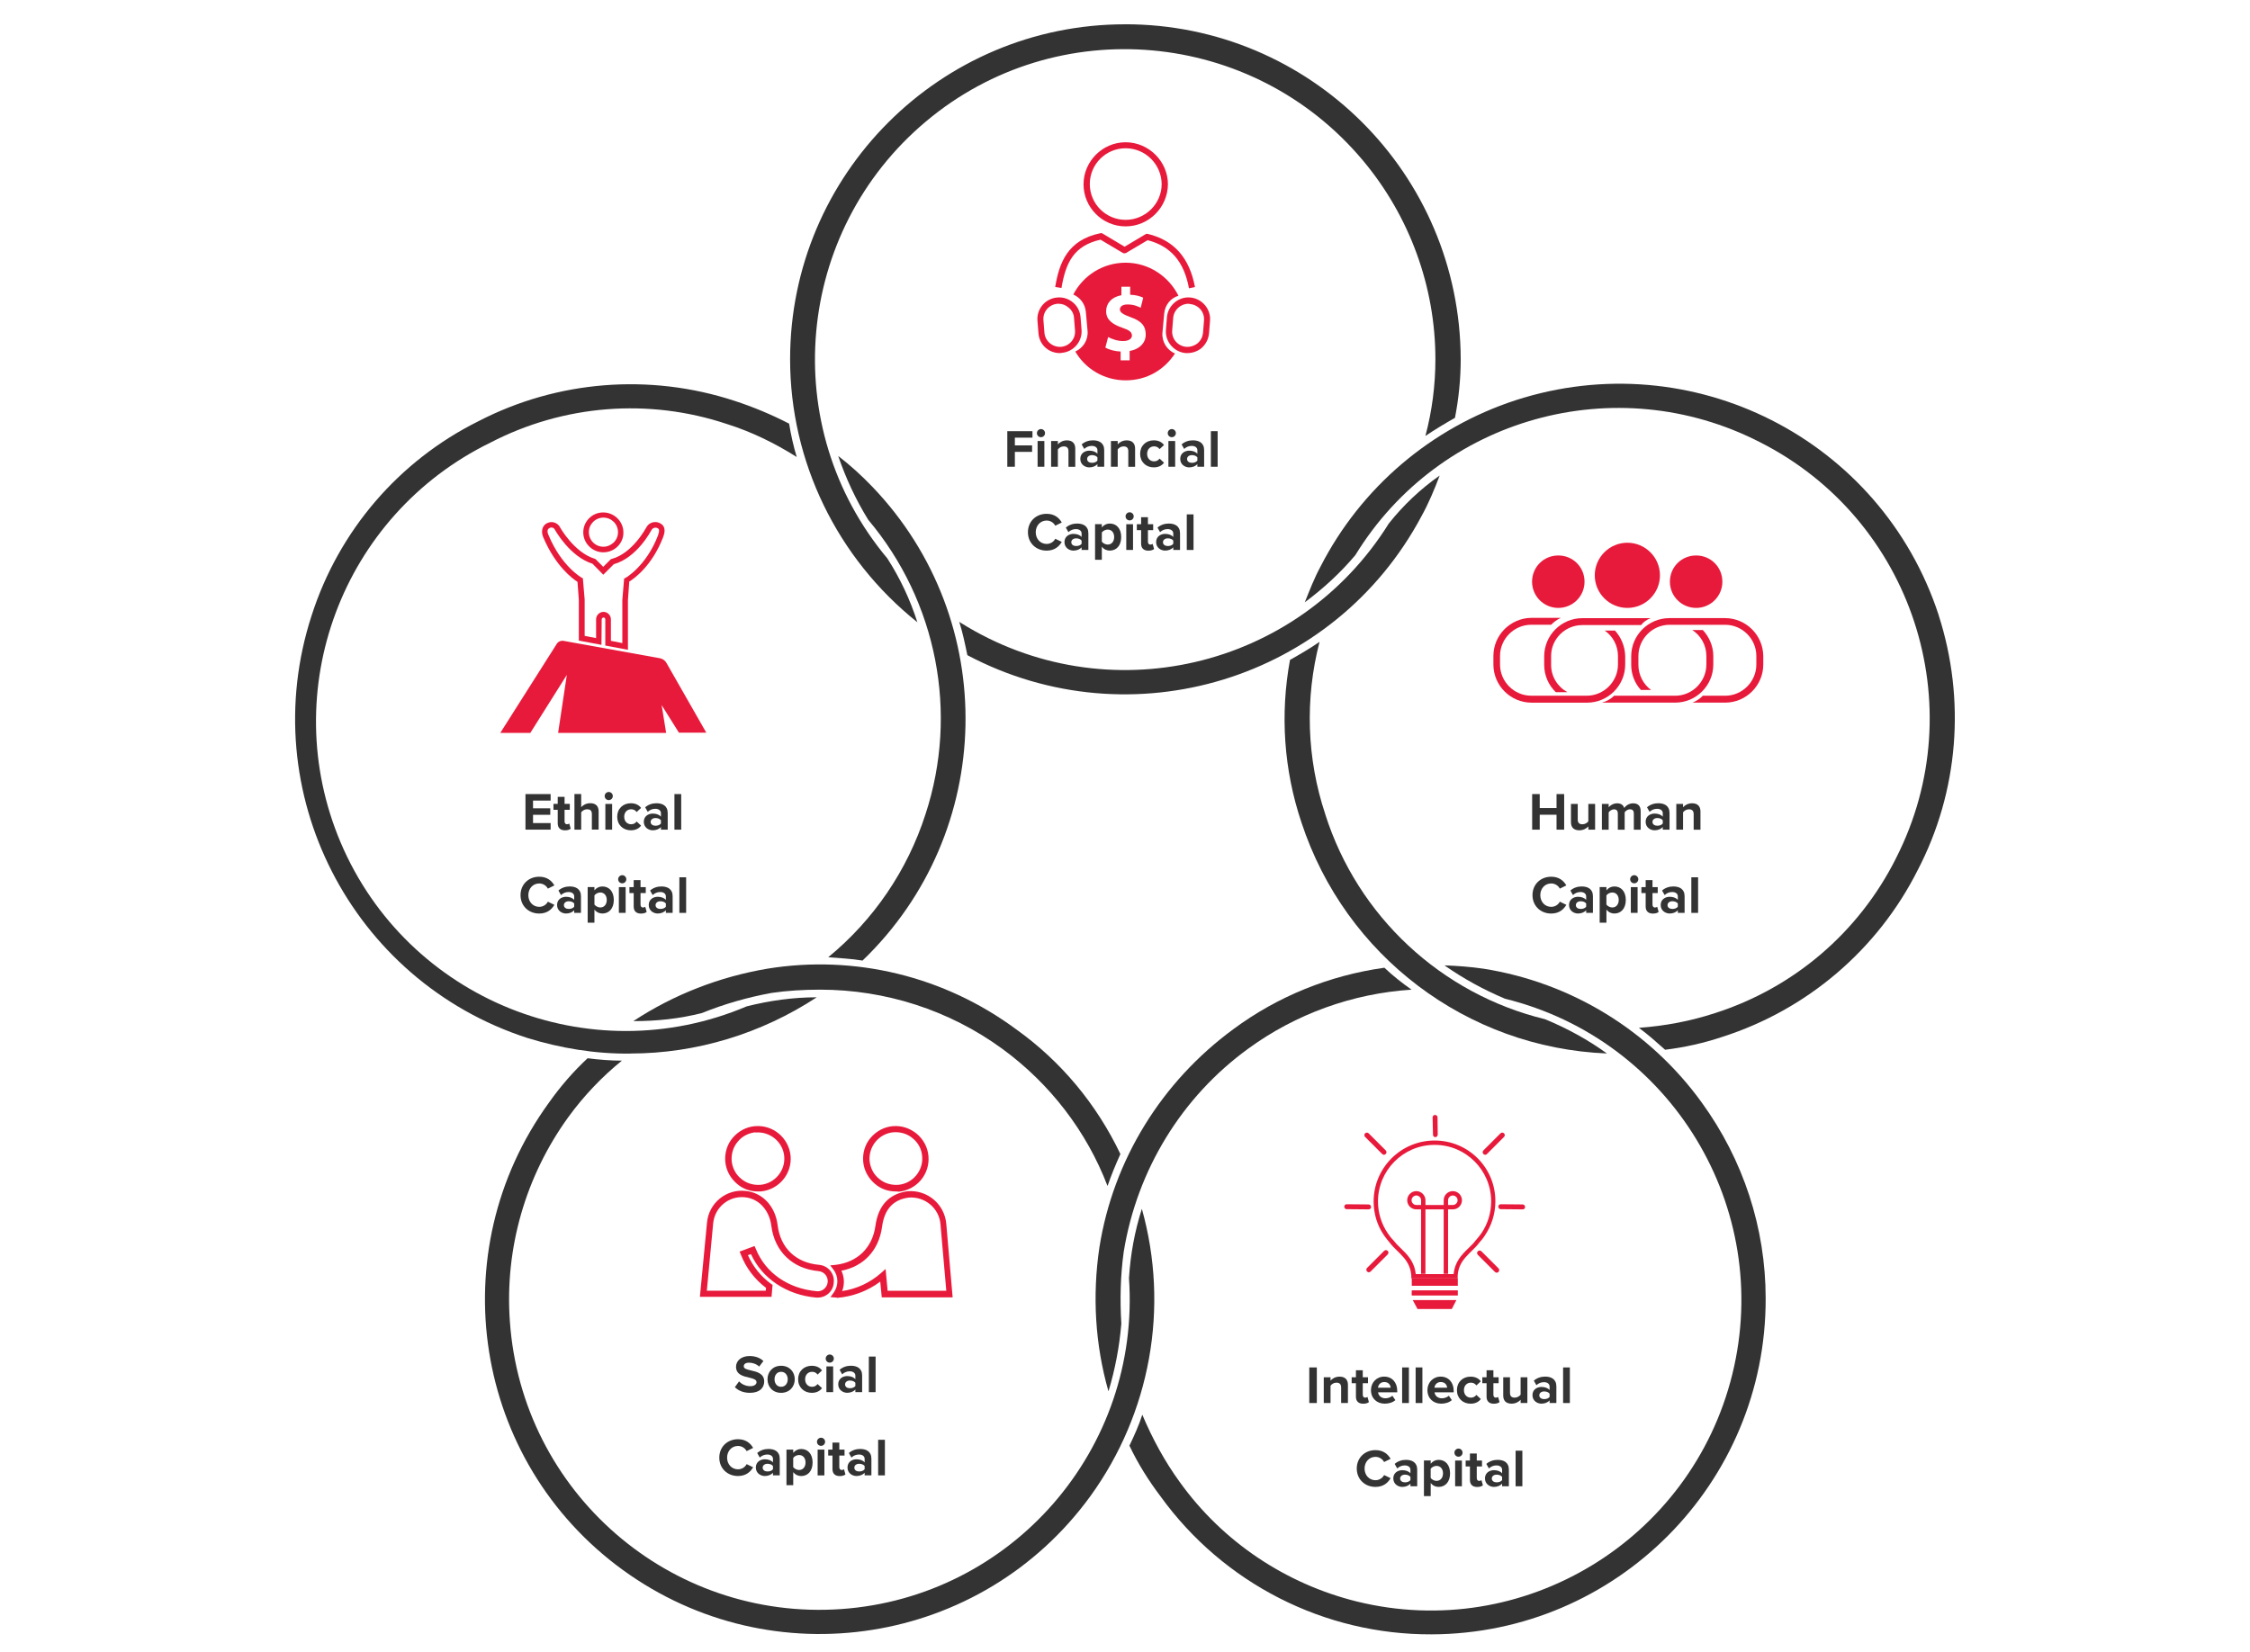 <?xml version="1.0" encoding="UTF-8"?>
<svg id="Layer_1" data-name="Layer 1" xmlns="http://www.w3.org/2000/svg" viewBox="0 0 675 495.75">
  <defs>
    <style>
      .cls-1 {
        fill: #e81a3b;
      }

      .cls-2 {
        fill: #333;
      }
    </style>
  </defs>
  <g>
    <path class="cls-2" d="M397.59,244.35c-5.58-16.73-6.15-34.74-1.72-51.76-2.86,2-5.86,3.72-8.87,5.43-3,16.3-1.86,33.03,3.43,48.76,13.15,40.03,49.61,67.63,91.65,69.34-5.72-4.15-12.01-7.58-18.59-10.29-31.17-7.58-56.19-30.88-65.91-61.48"/>
    <path class="cls-2" d="M581.61,184.59c-17.3-52.9-74.06-81.64-126.97-64.48-25.31,8.29-46.32,26.17-58.48,49.9-1.86,3.43-3.29,7.15-4.72,10.72,5.58-4.15,10.72-8.86,15.16-14.15,25.31-41.32,78.21-56.05,121.39-33.89,45.75,23.16,64.05,79.07,40.89,124.68,0,.14-.14.14-.14.29-11.15,22.16-30.6,38.75-54.19,46.33-7.43,2.43-15.01,3.86-22.88,4.43,2.72,2,5.29,4.29,7.86,6.58,5.86-.71,11.58-2,17.16-3.86,25.45-8.15,46.61-26.17,58.62-50.04,12.3-23.59,14.44-51.19,6.29-76.49"/>
    <path class="cls-2" d="M416.61,157.14c-27.31,43.75-84.79,57.05-128.4,29.74-.14-.14-.29-.14-.43-.29,1,3.14,1.72,6.58,2.43,10.01,49.18,26.02,110.09,7.43,136.26-41.75,2.14-3.86,3.86-8.01,5.43-12.15-5.72,4-10.87,8.86-15.3,14.44"/>
    <path class="cls-2" d="M337.54,7.29c-55.48,0-100.51,45.04-100.51,100.51,0,30.74,14.16,59.76,38.18,78.92-2.14-6.72-5.15-13.15-9.01-19.16-33.03-39.46-27.74-98.08,11.58-131.11,39.32-33.03,98.08-27.74,131.11,11.72,14.01,16.73,21.73,37.89,21.73,59.62,0,7.72-1,15.58-3,23.02,3-2,5.86-3.72,8.87-5.43,1.14-5.86,1.72-11.72,1.72-17.59-.14-55.62-45.18-100.51-100.66-100.51"/>
    <path class="cls-2" d="M189.13,316.13c19.87,0,39.32-6,55.9-16.87-7.15,0-14.15,1-21.02,2.72-47.18,20.02-101.8-2-121.82-49.18-19.3-45.61.43-98.23,44.89-119.96,22.02-11.44,47.61-13.44,71.06-5.58,7.29,2.29,14.3,5.72,20.88,9.87-1-3.29-1.72-6.58-2.29-10.01-5.29-2.72-10.72-5-16.44-6.86-25.31-8.29-53.05-6.15-76.78,6.15-23.88,11.87-41.89,32.88-50.04,58.34-17.16,52.9,11.87,109.52,64.63,126.68,10.15,3.14,20.59,4.86,31.03,4.72"/>
    <path class="cls-2" d="M277.64,244.35c-5.43,16.87-15.58,31.74-29.17,42.89,3.43.29,6.86.43,10.29,1,40.03-38.46,41.32-102.09,3-142.12-3.14-3.29-6.58-6.43-10.29-9.29,2.29,6.72,5.29,13.15,9.01,19.16,20.59,24.45,27.17,57.91,17.16,88.36"/>
    <path class="cls-2" d="M231.31,297.97c4.86-.71,9.72-1,14.73-1,19.59,0,38.75,6.15,54.62,17.73,14.3,10.44,25.31,24.74,31.6,41.18,1.14-3.29,2.43-6.43,3.86-9.58-7.15-15.01-17.87-27.88-31.31-37.46-21.45-15.87-48.33-22.45-74.63-18.16-14.3,2.43-28.02,7.72-40.18,15.73,7.01,0,13.87-.71,20.59-2.43,6.72-2.72,13.73-4.72,20.73-6"/>
    <path class="cls-2" d="M338.69,383.47c3.57,51.33-35.03,95.8-86.36,99.37-51.33,3.57-95.8-35.03-99.37-86.36-1.57-21.88,4.72-43.61,17.59-61.34,4.58-6.29,10.01-12.01,16.02-16.87-3.43,0-6.86-.29-10.29-.72-4.29,4-8.15,8.44-11.58,13.3-32.6,44.9-22.73,107.66,22.16,140.26,44.89,32.6,107.66,22.73,140.26-22.16,18.01-24.88,23.74-56.62,15.44-86.21-2.15,6.72-3.43,13.73-3.86,20.73"/>
    <path class="cls-2" d="M374.43,314.7c14.3-10.44,31.31-16.59,49.04-17.73-2.86-2-5.58-4.15-8.15-6.58-16.44,2.29-32.03,8.58-45.32,18.44-21.45,15.73-36.03,39.18-40.18,65.49-2.15,14.44-1.29,29.17,2.72,43.18,2-6.58,3.29-13.44,3.86-20.3-.43-7.15-.28-14.44.72-21.59,4-24.59,17.44-46.47,37.32-60.91"/>
    <path class="cls-2" d="M445.06,290.68c-3.86-.57-7.86-.86-11.72-1,5.72,4,11.72,7.29,18.16,10.01,49.9,12.3,80.5,62.77,68.2,112.67-12.3,49.9-62.77,80.5-112.67,68.2-21.3-5.29-40.18-17.87-53.04-35.75-4.58-6.29-8.29-13.15-11.3-20.3-1,3.15-2.43,6.29-3.86,9.29,2.57,5.43,5.72,10.44,9.29,15.16,18.87,26.17,49.18,41.61,81.35,41.46,55.48-.14,100.37-45.33,100.23-100.8,0-21.16-6.72-41.61-19.16-58.76-15.58-21.59-39.18-36.03-65.48-40.18"/>
    <path class="cls-1" d="M467.49,182.42c4.31,0,7.87-3.48,7.87-7.87s-3.48-7.87-7.87-7.87-7.87,3.48-7.87,7.87,3.56,7.87,7.87,7.87"/>
    <path class="cls-1" d="M508.84,182.42c4.31,0,7.87-3.48,7.87-7.87s-3.48-7.87-7.87-7.87-7.87,3.48-7.87,7.87,3.56,7.87,7.87,7.87"/>
    <path class="cls-1" d="M488.21,182.42c5.39,0,9.78-4.39,9.78-9.78s-4.39-9.78-9.78-9.78-9.78,4.39-9.78,9.78,4.39,9.78,9.78,9.78"/>
    <path class="cls-1" d="M484.48,189.21h-3.07c2.4,1.66,3.98,4.47,3.98,7.62v2.57c0,5.14-4.23,9.36-9.36,9.36h-16.66c-5.14,0-9.36-4.22-9.36-9.36v-2.57c0-5.14,4.23-9.36,9.36-9.36h5.97c.83-.83,1.82-1.58,2.9-2.07h-8.87c-6.21.08-11.35,5.14-11.35,11.44v2.57c0,6.3,5.14,11.44,11.44,11.44h16.66c6.3,0,11.44-5.14,11.44-11.44v-2.57c-.08-2.9-1.24-5.64-3.07-7.62"/>
    <path class="cls-1" d="M510.83,189.05h-3.15c2.57,1.66,4.23,4.56,4.23,7.79v2.57c0,5.14-4.23,9.36-9.36,9.36h-18.31c-.91.91-2.16,1.66-3.65,2.07h21.96c6.3,0,11.44-5.14,11.44-11.44v-2.57c0-2.98-1.24-5.72-3.15-7.79"/>
    <path class="cls-1" d="M517.54,185.48h-16.74c-6.3,0-11.44,5.14-11.44,11.44v2.57c0,2.9,1.08,5.55,2.9,7.54h3.07c-2.32-1.66-3.81-4.48-3.81-7.54v-2.65c0-5.14,4.23-9.36,9.36-9.36h16.66c5.14,0,9.36,4.23,9.36,9.36v2.57c0,5.14-4.23,9.36-9.36,9.36h-6.71c-.83.91-1.91,1.57-3.07,2.07h9.78c6.3,0,11.44-5.14,11.44-11.44v-2.57c-.08-6.3-5.22-11.35-11.44-11.35"/>
    <path class="cls-1" d="M508.59,187.31h.08c-.08-.08-.17-.08-.25-.17.08.08.17.08.17.17"/>
    <path class="cls-1" d="M474.7,187.56h17.65c.58-.83,1.58-1.58,2.82-2.07h-20.47c-6.3,0-11.44,5.14-11.44,11.44v2.57c0,3.23,1.33,6.13,3.48,8.2h3.48c-2.9-1.57-4.89-4.64-4.89-8.2v-2.65c0-5.14,4.23-9.28,9.36-9.28"/>
    <path class="cls-1" d="M430.37,342.24c-10.06,0-18.28,8.16-18.28,18.28,0,3.81,1.13,7.32,3.16,10.24.54.77,1.07,1.43,1.67,2.14,2.44,3.22,6.55,5.06,6.49,10.72h13.88c-.12-5.6,4.05-7.44,6.49-10.72.6-.66,1.19-1.37,1.67-2.14,1.97-2.92,3.16-6.43,3.16-10.24.06-10.12-8.1-18.28-18.22-18.28M430.14,343.55h.3c9.35,0,16.91,7.62,16.91,16.97,0,3.39-1.01,6.73-2.92,9.53-.48.66-1.01,1.37-1.55,1.97l-.06.06-.06.06c-.6.83-1.37,1.61-2.2,2.38-1.97,1.91-4.11,4.05-4.47,7.8h-11.37c-.36-3.75-2.56-5.9-4.53-7.8-.83-.77-1.55-1.55-2.2-2.38l-.06-.06-.06-.06c-.6-.6-1.07-1.31-1.55-1.97-1.91-2.8-2.92-6.13-2.92-9.53,0-9.29,7.5-16.85,16.73-16.97"/>
    <path class="cls-1" d="M423.53,385.83h13.82v-2.26h-13.82v2.26q-.06,0,0,0"/>
    <path class="cls-1" d="M423.53,388.74h13.82v-1.55h-13.82q-.06,1.55,0,1.55h0Z"/>
  </g>
  <polygon class="cls-1" points="423.82 390.11 425.25 392.79 435.55 392.79 436.92 390.11 423.82 390.11"/>
  <g>
    <path class="cls-1" d="M410.66,381.78c-.18,0-.36-.06-.54-.24-.3-.3-.3-.77,0-1.07l5.12-5.12c.3-.3.77-.3,1.07,0,.3.3.3.77,0,1.07l-5.12,5.12c-.18.18-.36.24-.54.24"/>
    <path class="cls-1" d="M410.6,362.9h0l-6.61-.06c-.42,0-.71-.36-.71-.77s.36-.71.71-.71l6.61.06c.42,0,.71.36.71.77.06.36-.3.71-.71.71"/>
    <path class="cls-1" d="M449.01,381.9c-.18,0-.36-.06-.54-.24l-5.12-5.12c-.3-.3-.3-.77,0-1.07.3-.3.77-.3,1.07,0l5.12,5.12c.3.3.3.77,0,1.07-.12.18-.36.24-.54.24"/>
    <path class="cls-1" d="M456.81,362.9h0l-6.61-.06c-.42,0-.71-.36-.71-.77s.36-.71.71-.71l6.61.06c.42,0,.71.36.71.77.06.36-.3.71-.71.71"/>
    <path class="cls-1" d="M415.19,346.52c-.18,0-.36-.06-.54-.24l-5.12-5.12c-.3-.3-.3-.77,0-1.07.3-.3.77-.3,1.07,0l5.12,5.12c.3.3.3.77,0,1.07-.18.18-.36.24-.54.24"/>
    <path class="cls-1" d="M445.56,346.52c-.18,0-.36-.06-.54-.24-.3-.3-.3-.77,0-1.07l5.12-5.12c.3-.3.77-.3,1.07,0,.3.3.3.77,0,1.07l-5.12,5.12c-.12.18-.3.24-.54.24"/>
    <path class="cls-1" d="M430.61,341.22c-.42,0-.71-.3-.71-.71l-.12-5.18c0-.42.3-.77.71-.77s.77.3.77.71l.06,5.12c0,.48-.3.83-.71.83"/>
  </g>
  <rect class="cls-1" x="433.11" y="362.24" width="1.31" height="20.01"/>
  <path class="cls-1" d="M434.42,361.59h1.43c.77,0,1.43-.66,1.43-1.43s-.66-1.43-1.43-1.43-1.43.66-1.43,1.43v1.43ZM435.85,362.9h-2.08c-.36,0-.66-.3-.66-.66v-2.08c0-1.55,1.25-2.74,2.74-2.74s2.74,1.25,2.74,2.74-1.19,2.74-2.74,2.74"/>
  <rect class="cls-1" x="426.98" y="361.59" width="6.79" height="1.31"/>
  <path class="cls-1" d="M424.9,358.73c-.77,0-1.43.66-1.43,1.43s.66,1.43,1.43,1.43h1.43v-1.43c0-.77-.66-1.43-1.43-1.43M426.98,362.9h-2.08c-1.55,0-2.74-1.25-2.74-2.74s1.25-2.74,2.74-2.74,2.74,1.25,2.74,2.74v2.08c0,.36-.3.66-.66.66"/>
  <rect class="cls-1" x="426.32" y="362.24" width="1.31" height="20.01"/>
  <path class="cls-1" d="M266.29,387.32h17.6l-1.75-19.96c-.38-4.8-4.65-8.38-9.53-8-4.65.61-7.32,3.51-8,8.84-.99,7.01-5.49,11.81-12.19,13.11.91,1.91.99,4.11.23,6.1,4.27-.61,8.38-2.51,11.66-5.41l1.37-1.22.61,6.55ZM250.97,389.37h-.15l-1.68-.15.99-1.37c1.45-2.06,1.45-4.8-.08-6.86l-.99-1.29,1.6-.15c6.55-.76,11.05-5.11,11.96-11.66.84-6.17,4.11-9.68,9.68-10.44,5.94-.46,11.05,3.89,11.58,9.75l1.91,22.1h-21.26l-.46-4.72c-3.73,2.82-8.31,4.5-12.95,4.88,0-.08-.07-.08-.15-.08"/>
  <path class="cls-1" d="M267.96,338.85l.08.91c-4.34.38-7.54,4.27-7.16,8.61.23,2.13,1.22,4.04,2.82,5.33,1.6,1.37,3.66,1.98,5.79,1.83,4.34-.38,7.54-4.27,7.16-8.53-.15-2.13-1.14-4.04-2.82-5.41-1.6-1.37-3.66-1.98-5.79-1.83l-.08-.91ZM268.72,357.52c-2.29,0-4.5-.76-6.25-2.29-1.98-1.68-3.28-4.04-3.51-6.63-.23-2.59.53-5.18,2.21-7.16,1.68-1.98,4.04-3.28,6.63-3.51h.08c2.59-.23,5.1.61,7.16,2.29,1.98,1.68,3.28,4.04,3.5,6.71.46,5.41-3.5,10.13-8.92,10.67-.31-.08-.61-.08-.91-.08"/>
  <path class="cls-1" d="M226.36,373.9l.38.84c2.89,7.24,9.75,11.96,18.29,12.72.76.08,1.6-.15,2.21-.69.61-.53.99-1.22,1.07-2.06.15-1.68-1.07-3.12-2.74-3.28-7.77-.69-13.18-5.87-14.17-13.56-.46-3.96-3.13-8.15-8-8.61-4.8-.46-8.99,3.05-9.45,7.85l-1.9,20.19h17.68l.08-.84c-3.43-2.59-6.02-6.02-7.55-9.98l-.38-.91,4.5-1.68ZM245.33,389.37h-.46c-8.84-.76-16.23-5.71-19.58-13.03l-.91.3c1.52,3.43,3.89,6.4,6.93,8.61l.46.31-.31,3.58h-21.49l2.13-22.25c.53-5.87,5.72-10.13,11.51-9.53,5.11.46,8.99,4.57,9.68,10.29.84,6.86,5.49,11.28,12.42,11.89,2.67.23,4.73,2.59,4.42,5.33-.15,2.59-2.29,4.5-4.8,4.5"/>
  <path class="cls-1" d="M226.58,338.85l.08.91c-2.13.23-4.04,1.22-5.33,2.82-1.37,1.6-1.98,3.66-1.83,5.79.23,2.13,1.22,4.04,2.82,5.33,1.6,1.37,3.66,1.98,5.79,1.83,4.34-.38,7.54-4.27,7.16-8.53-.38-4.34-4.27-7.55-8.61-7.16l-.08-.99ZM227.35,357.52c-2.29,0-4.5-.76-6.25-2.29-1.98-1.68-3.28-4.04-3.51-6.63-.23-2.59.53-5.18,2.21-7.16,1.68-1.98,4.04-3.28,6.63-3.51h.08c5.41-.46,10.13,3.51,10.67,8.92.46,5.41-3.5,10.13-8.92,10.67h-.91Z"/>
  <path class="cls-1" d="M183.27,192.3l3.43.67v-12.91l.54-6.45.4-.2c.07,0,6.25-3.56,9.75-12.71.54-1.61.34-1.88,0-2.15-.67-.4-1.48-.2-1.88.4-.2.34-4.37,8.4-11.36,10.35l-3.16,3.16-3.23-3.29c-6.79-2.15-11.09-9.88-11.3-10.22-.27-.61-1.01-.81-1.55-.54l-.13.13h-.07c-.61.34-.54,1.28-.13,2.08,3.9,9.35,9.82,12.64,9.88,12.71l.4.2.54,6.39v10.89l3.43.67v-5.65c0-1.21,1.01-2.22,2.22-2.22s2.22,1.01,2.22,2.22v6.45ZM188.38,194.99l-6.79-1.28v-7.87c0-.34-.27-.54-.54-.54s-.54.27-.54.54l-.07,7.66-6.79-1.28v-12.17l-.4-5.45c-1.48-.94-6.59-4.71-10.22-13.25-.81-1.75-.4-3.5.87-4.24.07-.07.2-.13.27-.13,1.41-.74,3.09-.13,3.83,1.21,0,.07,4.24,7.6,10.42,9.48l.2.07,2.35,2.35,2.29-2.29.2-.07c6.39-1.68,10.42-9.48,10.49-9.55l.07-.13c.87-1.41,2.76-1.82,4.17-.94,1.82,1.08,1.08,3.16.74,4.1-3.29,8.54-8.61,12.37-10.15,13.31l-.4,5.58v14.86Z"/>
  <path class="cls-1" d="M211.93,219.93l-11.9-20.84c-.4-.81-1.08-1.34-1.95-1.55l-29.04-5.24c-.81-.13-1.68.27-2.08,1.01l-16.88,26.62h9.01l10.96-17.41-2.62,17.41h32.41l-1.34-8.34,5.18,8.27h8.27v.07Z"/>
  <path class="cls-1" d="M181.03,155.32c-1.14,0-2.29.47-3.09,1.28-.81.81-1.28,1.88-1.28,3.09,0,2.42,1.95,4.37,4.37,4.37,1.14,0,2.22-.47,3.09-1.28.81-.81,1.28-1.88,1.28-3.09,0-2.42-1.95-4.37-4.37-4.37M181.03,165.74c-3.29,0-6.05-2.69-6.05-5.98,0-1.61.61-3.09,1.75-4.24,1.14-1.14,2.62-1.75,4.24-1.75,3.29,0,6.05,2.69,6.05,5.98.07,3.23-2.62,5.98-5.98,5.98"/>
  <path class="cls-1" d="M337.68,44.49c-5.94,0-10.74,4.81-10.74,10.74s4.81,10.74,10.74,10.74,10.82-4.81,10.82-10.74c-.07-5.94-4.88-10.74-10.82-10.74M337.68,67.93c-6.99,0-12.62-5.71-12.62-12.62s5.71-12.62,12.62-12.62,12.7,5.71,12.7,12.62c-.07,6.91-5.71,12.62-12.7,12.62"/>
  <path class="cls-1" d="M356.69,86.49c-1.5-8.04-5.48-12.62-12.4-14.42l-6.46,3.83c-.3.15-.68.15-.98,0l-6.69-3.98c-8.04,1.8-10.44,6.91-11.72,14.5l-1.88-.3c1.2-7.21,3.68-14.12,13.6-16.15.23-.07.45,0,.68.15l6.54,3.91,6.31-3.76c.22-.15.45-.15.68-.07,7.81,1.88,12.47,7.14,14.12,15.93l-1.8.38Z"/>
  <path class="cls-1" d="M317.62,91.15h-.38c-2.55.22-4.43,2.4-4.21,4.96l.3,3.76c.23,2.55,2.48,4.36,4.96,4.21,2.55-.22,4.43-2.4,4.21-4.96l-.3-3.76c-.07-1.2-.68-2.33-1.65-3.08-.83-.75-1.88-1.13-2.93-1.13M317.92,105.95c-1.5,0-3-.53-4.13-1.5-1.35-1.13-2.1-2.7-2.25-4.43l-.3-3.76c-.3-3.53,2.33-6.69,5.94-6.99,1.73-.15,3.38.37,4.73,1.5,1.35,1.13,2.1,2.7,2.25,4.36l.3,3.76c.3,3.53-2.33,6.68-5.94,6.99-.22.07-.45.07-.6.07"/>
  <path class="cls-1" d="M338.89,105.34v2.78h-2.7v-2.63c-1.8-.07-3.61-.6-4.58-1.2l.83-3.15c1.13.6,2.78,1.2,4.51,1.2,1.5,0,2.63-.6,2.63-1.65s-.83-1.65-2.85-2.33c-2.86-.98-4.89-2.33-4.89-4.96,0-2.41,1.65-4.28,4.58-4.81v-2.55h2.63v2.4c1.8.08,3,.45,3.91.9l-.75,3c-.68-.3-1.95-.98-3.91-.98-1.73,0-2.33.75-2.33,1.5,0,.9.98,1.5,3.23,2.33,3.23,1.13,4.51,2.63,4.51,5.11.07,2.4-1.65,4.43-4.81,5.03M348.73,99.86l.53-5.78c.22-2.55,1.95-4.66,4.28-5.33-2.93-5.86-8.94-9.92-15.85-9.92s-12.77,3.91-15.7,9.54c2.03.9,3.53,2.78,3.76,5.18l.52,5.78c.23,2.7-1.35,5.11-3.68,6.16,3,5.18,8.64,8.64,15.1,8.64s11.64-3.23,14.8-8.04c-2.4-1.05-3.98-3.53-3.76-6.24"/>
  <path class="cls-1" d="M356.54,91.15c-2.33,0-4.36,1.8-4.58,4.21l-.3,3.76c-.22,2.55,1.65,4.73,4.21,4.96,1.2.07,2.41-.3,3.38-1.05.98-.83,1.5-1.88,1.65-3.08l.3-3.76c.23-2.55-1.65-4.73-4.21-4.96-.15-.07-.3-.07-.45-.07M356.24,105.95h-.53c-3.53-.3-6.24-3.46-5.93-6.99l.3-3.76c.3-3.53,3.46-6.24,6.99-5.93,3.53.3,6.24,3.46,5.94,6.99l-.3,3.76c-.15,1.73-.98,3.31-2.25,4.43-1.2.98-2.7,1.5-4.21,1.5"/>
  <g>
    <path class="cls-2" d="M302.19,140.06v-10.68h7.55v1.95h-5.28v2.32h5.17v1.95h-5.17v4.45h-2.27Z"/>
    <path class="cls-2" d="M311.07,129.97c0-.67.56-1.22,1.22-1.22s1.22.54,1.22,1.22-.54,1.22-1.22,1.22-1.22-.54-1.22-1.22ZM311.28,140.06v-7.73h2.03v7.73h-2.03Z"/>
    <path class="cls-2" d="M320.54,140.06v-4.67c0-1.07-.56-1.44-1.42-1.44-.8,0-1.42.45-1.76.91v5.2h-2.03v-7.73h2.03v1.01c.5-.59,1.44-1.2,2.71-1.2,1.7,0,2.51.96,2.51,2.47v5.46h-2.03Z"/>
    <path class="cls-2" d="M329.23,140.06v-.8c-.53.62-1.44.99-2.45.99-1.23,0-2.69-.83-2.69-2.56s1.46-2.46,2.69-2.46c1.02,0,1.94.32,2.45.94v-1.07c0-.78-.67-1.3-1.7-1.3-.83,0-1.6.3-2.26.91l-.77-1.36c.94-.83,2.16-1.22,3.38-1.22,1.76,0,3.38.7,3.38,2.93v4.99h-2.03ZM329.23,137.24c-.34-.45-.98-.67-1.63-.67-.8,0-1.46.43-1.46,1.17s.66,1.14,1.46,1.14c.66,0,1.3-.22,1.63-.67v-.96Z"/>
    <path class="cls-2" d="M338.49,140.06v-4.67c0-1.07-.56-1.44-1.42-1.44-.8,0-1.42.45-1.76.91v5.2h-2.03v-7.73h2.03v1.01c.5-.59,1.44-1.2,2.71-1.2,1.7,0,2.51.96,2.51,2.47v5.46h-2.03Z"/>
    <path class="cls-2" d="M346.14,132.13c1.58,0,2.54.69,3.06,1.41l-1.33,1.23c-.37-.53-.93-.83-1.63-.83-1.23,0-2.1.9-2.1,2.24s.86,2.26,2.1,2.26c.7,0,1.26-.32,1.63-.83l1.33,1.23c-.51.72-1.47,1.41-3.06,1.41-2.39,0-4.1-1.68-4.1-4.07s1.71-4.05,4.1-4.05Z"/>
    <path class="cls-2" d="M350.32,129.97c0-.67.56-1.22,1.22-1.22s1.22.54,1.22,1.22-.54,1.22-1.22,1.22-1.22-.54-1.22-1.22ZM350.52,140.06v-7.73h2.03v7.73h-2.03Z"/>
    <path class="cls-2" d="M359.21,140.06v-.8c-.53.62-1.44.99-2.45.99-1.23,0-2.69-.83-2.69-2.56s1.46-2.46,2.69-2.46c1.02,0,1.94.32,2.45.94v-1.07c0-.78-.67-1.3-1.7-1.3-.83,0-1.6.3-2.26.91l-.77-1.36c.94-.83,2.16-1.22,3.38-1.22,1.76,0,3.38.7,3.38,2.93v4.99h-2.03ZM359.21,137.24c-.34-.45-.98-.67-1.63-.67-.8,0-1.46.43-1.46,1.17s.66,1.14,1.46,1.14c.66,0,1.3-.22,1.63-.67v-.96Z"/>
    <path class="cls-2" d="M363.26,140.06v-10.68h2.03v10.68h-2.03Z"/>
  </g>
  <g>
    <path class="cls-2" d="M308.38,159.7c0-3.28,2.48-5.52,5.6-5.52,2.43,0,3.79,1.28,4.55,2.61l-1.95.96c-.45-.86-1.41-1.55-2.59-1.55-1.86,0-3.27,1.49-3.27,3.51s1.41,3.51,3.27,3.51c1.18,0,2.14-.67,2.59-1.55l1.95.94c-.77,1.33-2.11,2.62-4.55,2.62-3.12,0-5.6-2.24-5.6-5.52Z"/>
    <path class="cls-2" d="M324.48,165.03v-.8c-.53.62-1.44.99-2.45.99-1.23,0-2.69-.83-2.69-2.56s1.46-2.46,2.69-2.46c1.02,0,1.94.32,2.45.94v-1.07c0-.78-.67-1.3-1.7-1.3-.83,0-1.6.3-2.26.91l-.77-1.36c.94-.83,2.16-1.22,3.38-1.22,1.76,0,3.38.7,3.38,2.93v4.99h-2.03ZM324.48,162.21c-.34-.45-.98-.67-1.63-.67-.8,0-1.46.43-1.46,1.17s.66,1.14,1.46,1.14c.66,0,1.3-.22,1.63-.67v-.96Z"/>
    <path class="cls-2" d="M330.55,167.97h-2.03v-10.68h2.03v.98c.59-.75,1.44-1.17,2.38-1.17,1.99,0,3.43,1.47,3.43,4.05s-1.44,4.07-3.43,4.07c-.91,0-1.76-.38-2.38-1.18v3.94ZM332.3,158.91c-.66,0-1.41.38-1.75.88v2.74c.34.48,1.09.88,1.75.88,1.17,0,1.95-.91,1.95-2.26s-.78-2.24-1.95-2.24Z"/>
    <path class="cls-2" d="M337.67,154.94c0-.67.56-1.22,1.22-1.22s1.22.54,1.22,1.22-.54,1.22-1.22,1.22-1.22-.54-1.22-1.22ZM337.88,165.03v-7.73h2.03v7.73h-2.03Z"/>
    <path class="cls-2" d="M342.33,163.11v-4.03h-1.28v-1.78h1.28v-2.11h2.05v2.11h1.57v1.78h-1.57v3.49c0,.48.26.85.71.85.3,0,.59-.11.7-.22l.43,1.54c-.3.27-.85.5-1.7.5-1.42,0-2.19-.74-2.19-2.11Z"/>
    <path class="cls-2" d="M351.98,165.03v-.8c-.53.62-1.44.99-2.45.99-1.23,0-2.69-.83-2.69-2.56s1.46-2.46,2.69-2.46c1.02,0,1.94.32,2.45.94v-1.07c0-.78-.67-1.3-1.7-1.3-.83,0-1.6.3-2.26.91l-.77-1.36c.94-.83,2.16-1.22,3.38-1.22,1.76,0,3.38.7,3.38,2.93v4.99h-2.03ZM351.98,162.21c-.34-.45-.98-.67-1.63-.67-.8,0-1.46.43-1.46,1.17s.66,1.14,1.46,1.14c.66,0,1.3-.22,1.63-.67v-.96Z"/>
    <path class="cls-2" d="M356.03,165.03v-10.68h2.03v10.68h-2.03Z"/>
  </g>
  <g>
    <path class="cls-2" d="M466.96,248.96v-4.48h-5.04v4.48h-2.27v-10.68h2.27v4.19h5.04v-4.19h2.29v10.68h-2.29Z"/>
    <path class="cls-2" d="M476.51,248.96v-.98c-.53.59-1.46,1.17-2.72,1.17-1.7,0-2.5-.93-2.5-2.43v-5.49h2.03v4.69c0,1.07.56,1.42,1.42,1.42.78,0,1.41-.43,1.76-.88v-5.23h2.03v7.73h-2.03Z"/>
    <path class="cls-2" d="M490.15,248.96v-4.88c0-.72-.32-1.23-1.15-1.23-.72,0-1.31.48-1.6.9v5.22h-2.05v-4.88c0-.72-.32-1.23-1.15-1.23-.7,0-1.3.48-1.6.91v5.2h-2.03v-7.73h2.03v1.01c.32-.46,1.34-1.2,2.53-1.2s1.86.53,2.14,1.41c.45-.7,1.47-1.41,2.66-1.41,1.42,0,2.27.75,2.27,2.34v5.59h-2.05Z"/>
    <path class="cls-2" d="M498.83,248.96v-.8c-.53.62-1.44.99-2.45.99-1.23,0-2.69-.83-2.69-2.56s1.46-2.46,2.69-2.46c1.02,0,1.94.32,2.45.94v-1.07c0-.78-.67-1.3-1.7-1.3-.83,0-1.6.3-2.26.91l-.77-1.36c.94-.83,2.16-1.22,3.38-1.22,1.76,0,3.38.7,3.38,2.93v4.99h-2.03ZM498.83,246.14c-.34-.45-.98-.67-1.63-.67-.8,0-1.46.43-1.46,1.17s.66,1.14,1.46,1.14c.66,0,1.3-.22,1.63-.67v-.96Z"/>
    <path class="cls-2" d="M508.1,248.96v-4.67c0-1.07-.56-1.44-1.42-1.44-.8,0-1.42.45-1.76.91v5.2h-2.03v-7.73h2.03v1.01c.5-.59,1.44-1.2,2.71-1.2,1.7,0,2.51.96,2.51,2.47v5.46h-2.03Z"/>
  </g>
  <g>
    <path class="cls-2" d="M459.75,268.6c0-3.28,2.48-5.52,5.6-5.52,2.43,0,3.79,1.28,4.55,2.61l-1.95.96c-.45-.86-1.41-1.55-2.59-1.55-1.86,0-3.27,1.49-3.27,3.51s1.41,3.51,3.27,3.51c1.18,0,2.14-.67,2.59-1.55l1.95.94c-.77,1.33-2.11,2.62-4.55,2.62-3.12,0-5.6-2.24-5.6-5.52Z"/>
    <path class="cls-2" d="M475.85,273.93v-.8c-.53.62-1.44.99-2.45.99-1.23,0-2.69-.83-2.69-2.56s1.46-2.46,2.69-2.46c1.02,0,1.94.32,2.45.94v-1.07c0-.78-.67-1.3-1.7-1.3-.83,0-1.6.3-2.26.91l-.77-1.36c.94-.83,2.16-1.22,3.38-1.22,1.76,0,3.38.7,3.38,2.93v4.99h-2.03ZM475.85,271.11c-.34-.45-.98-.67-1.63-.67-.8,0-1.46.43-1.46,1.17s.66,1.14,1.46,1.14c.66,0,1.3-.22,1.63-.67v-.96Z"/>
    <path class="cls-2" d="M481.93,276.87h-2.03v-10.68h2.03v.98c.59-.75,1.44-1.17,2.38-1.17,1.99,0,3.43,1.47,3.43,4.05s-1.44,4.07-3.43,4.07c-.91,0-1.76-.38-2.38-1.18v3.94ZM483.67,267.81c-.66,0-1.41.38-1.75.88v2.74c.34.48,1.09.88,1.75.88,1.17,0,1.95-.91,1.95-2.26s-.78-2.24-1.95-2.24Z"/>
    <path class="cls-2" d="M489.05,263.84c0-.67.56-1.22,1.22-1.22s1.22.54,1.22,1.22-.54,1.22-1.22,1.22-1.22-.54-1.22-1.22ZM489.25,273.93v-7.73h2.03v7.73h-2.03Z"/>
    <path class="cls-2" d="M493.7,272.01v-4.03h-1.28v-1.78h1.28v-2.11h2.05v2.11h1.57v1.78h-1.57v3.49c0,.48.26.85.71.85.3,0,.59-.11.7-.22l.43,1.54c-.3.27-.85.5-1.7.5-1.42,0-2.19-.74-2.19-2.11Z"/>
    <path class="cls-2" d="M503.35,273.93v-.8c-.53.62-1.44.99-2.45.99-1.23,0-2.69-.83-2.69-2.56s1.46-2.46,2.69-2.46c1.02,0,1.94.32,2.45.94v-1.07c0-.78-.67-1.3-1.7-1.3-.83,0-1.6.3-2.26.91l-.77-1.36c.94-.83,2.16-1.22,3.38-1.22,1.76,0,3.38.7,3.38,2.93v4.99h-2.03ZM503.35,271.11c-.34-.45-.98-.67-1.63-.67-.8,0-1.46.43-1.46,1.17s.66,1.14,1.46,1.14c.66,0,1.3-.22,1.63-.67v-.96Z"/>
    <path class="cls-2" d="M507.4,273.93v-10.68h2.03v10.68h-2.03Z"/>
  </g>
  <g>
    <path class="cls-2" d="M157.64,248.96v-10.68h7.55v1.95h-5.28v2.32h5.17v1.95h-5.17v2.48h5.28v1.97h-7.55Z"/>
    <path class="cls-2" d="M167.32,247.03v-4.03h-1.28v-1.78h1.28v-2.11h2.05v2.11h1.57v1.78h-1.57v3.49c0,.48.26.85.71.85.3,0,.59-.11.7-.22l.43,1.54c-.3.27-.85.5-1.7.5-1.42,0-2.19-.74-2.19-2.11Z"/>
    <path class="cls-2" d="M177.56,248.96v-4.71c0-1.07-.56-1.41-1.44-1.41-.78,0-1.41.45-1.76.91v5.2h-2.03v-10.68h2.03v3.95c.5-.59,1.46-1.2,2.72-1.2,1.7,0,2.51.93,2.51,2.43v5.49h-2.03Z"/>
    <path class="cls-2" d="M181.4,238.87c0-.67.56-1.22,1.22-1.22s1.22.54,1.22,1.22-.54,1.22-1.22,1.22-1.22-.54-1.22-1.22ZM181.61,248.96v-7.73h2.03v7.73h-2.03Z"/>
    <path class="cls-2" d="M189.26,241.03c1.58,0,2.54.69,3.06,1.41l-1.33,1.23c-.37-.53-.93-.83-1.63-.83-1.23,0-2.1.9-2.1,2.24s.86,2.26,2.1,2.26c.7,0,1.26-.32,1.63-.83l1.33,1.23c-.51.72-1.47,1.41-3.06,1.41-2.39,0-4.1-1.68-4.1-4.07s1.71-4.05,4.1-4.05Z"/>
    <path class="cls-2" d="M198.28,248.96v-.8c-.53.62-1.44.99-2.45.99-1.23,0-2.69-.83-2.69-2.56s1.46-2.46,2.69-2.46c1.02,0,1.94.32,2.45.94v-1.07c0-.78-.67-1.3-1.7-1.3-.83,0-1.6.3-2.26.91l-.77-1.36c.94-.83,2.16-1.22,3.38-1.22,1.76,0,3.38.7,3.38,2.93v4.99h-2.03ZM198.28,246.14c-.34-.45-.98-.67-1.63-.67-.8,0-1.46.43-1.46,1.17s.66,1.14,1.46,1.14c.66,0,1.3-.22,1.63-.67v-.96Z"/>
    <path class="cls-2" d="M202.33,248.96v-10.68h2.03v10.68h-2.03Z"/>
  </g>
  <g>
    <path class="cls-2" d="M156.16,268.6c0-3.28,2.48-5.52,5.6-5.52,2.43,0,3.79,1.28,4.55,2.61l-1.95.96c-.45-.86-1.41-1.55-2.59-1.55-1.86,0-3.27,1.49-3.27,3.51s1.41,3.51,3.27,3.51c1.18,0,2.14-.67,2.59-1.55l1.95.94c-.77,1.33-2.11,2.62-4.55,2.62-3.12,0-5.6-2.24-5.6-5.52Z"/>
    <path class="cls-2" d="M172.26,273.93v-.8c-.53.62-1.44.99-2.45.99-1.23,0-2.69-.83-2.69-2.56s1.46-2.46,2.69-2.46c1.02,0,1.94.32,2.45.94v-1.07c0-.78-.67-1.3-1.7-1.3-.83,0-1.6.3-2.26.91l-.77-1.36c.94-.83,2.16-1.22,3.38-1.22,1.76,0,3.38.7,3.38,2.93v4.99h-2.03ZM172.26,271.11c-.34-.45-.98-.67-1.63-.67-.8,0-1.46.43-1.46,1.17s.66,1.14,1.46,1.14c.66,0,1.3-.22,1.63-.67v-.96Z"/>
    <path class="cls-2" d="M178.33,276.87h-2.03v-10.68h2.03v.98c.59-.75,1.44-1.17,2.38-1.17,1.99,0,3.43,1.47,3.43,4.05s-1.44,4.07-3.43,4.07c-.91,0-1.76-.38-2.38-1.18v3.94ZM180.08,267.81c-.66,0-1.41.38-1.75.88v2.74c.34.48,1.09.88,1.75.88,1.17,0,1.95-.91,1.95-2.26s-.78-2.24-1.95-2.24Z"/>
    <path class="cls-2" d="M185.45,263.84c0-.67.56-1.22,1.22-1.22s1.22.54,1.22,1.22-.54,1.22-1.22,1.22-1.22-.54-1.22-1.22ZM185.66,273.93v-7.73h2.03v7.73h-2.03Z"/>
    <path class="cls-2" d="M190.11,272.01v-4.03h-1.28v-1.78h1.28v-2.11h2.05v2.11h1.57v1.78h-1.57v3.49c0,.48.26.85.71.85.3,0,.59-.11.7-.22l.43,1.54c-.3.27-.85.5-1.7.5-1.42,0-2.19-.74-2.19-2.11Z"/>
    <path class="cls-2" d="M199.76,273.93v-.8c-.53.62-1.44.99-2.45.99-1.23,0-2.69-.83-2.69-2.56s1.46-2.46,2.69-2.46c1.02,0,1.94.32,2.45.94v-1.07c0-.78-.67-1.3-1.7-1.3-.83,0-1.6.3-2.26.91l-.77-1.36c.94-.83,2.16-1.22,3.38-1.22,1.76,0,3.38.7,3.38,2.93v4.99h-2.03ZM199.76,271.11c-.34-.45-.98-.67-1.63-.67-.8,0-1.46.43-1.46,1.17s.66,1.14,1.46,1.14c.66,0,1.3-.22,1.63-.67v-.96Z"/>
    <path class="cls-2" d="M203.81,273.93v-10.68h2.03v10.68h-2.03Z"/>
  </g>
  <g>
    <path class="cls-2" d="M392.78,421.01v-10.68h2.27v10.68h-2.27Z"/>
    <path class="cls-2" d="M402.34,421.01v-4.67c0-1.07-.56-1.44-1.42-1.44-.8,0-1.42.45-1.76.91v5.2h-2.03v-7.73h2.03v1.01c.5-.59,1.44-1.2,2.71-1.2,1.7,0,2.51.96,2.51,2.46v5.46h-2.03Z"/>
    <path class="cls-2" d="M406.78,419.09v-4.03h-1.28v-1.78h1.28v-2.11h2.05v2.11h1.57v1.78h-1.57v3.49c0,.48.26.85.71.85.3,0,.59-.11.7-.22l.43,1.54c-.3.27-.85.5-1.7.5-1.42,0-2.19-.74-2.19-2.11Z"/>
    <path class="cls-2" d="M415.3,413.09c2.3,0,3.87,1.73,3.87,4.26v.45h-5.75c.13.98.91,1.79,2.23,1.79.72,0,1.57-.29,2.06-.77l.9,1.31c-.78.72-1.98,1.07-3.19,1.07-2.35,0-4.13-1.58-4.13-4.07,0-2.24,1.65-4.05,4-4.05ZM413.39,416.42h3.81c-.05-.74-.56-1.71-1.91-1.71-1.26,0-1.81.94-1.9,1.71Z"/>
    <path class="cls-2" d="M420.64,421.01v-10.68h2.03v10.68h-2.03Z"/>
    <path class="cls-2" d="M424.69,421.01v-10.68h2.03v10.68h-2.03Z"/>
    <path class="cls-2" d="M432.24,413.09c2.3,0,3.87,1.73,3.87,4.26v.45h-5.75c.13.98.91,1.79,2.23,1.79.72,0,1.57-.29,2.06-.77l.9,1.31c-.78.72-1.98,1.07-3.19,1.07-2.35,0-4.13-1.58-4.13-4.07,0-2.24,1.65-4.05,4-4.05ZM430.33,416.42h3.81c-.05-.74-.56-1.71-1.91-1.71-1.26,0-1.81.94-1.9,1.71Z"/>
    <path class="cls-2" d="M441.18,413.09c1.58,0,2.55.69,3.06,1.41l-1.33,1.23c-.37-.53-.93-.83-1.63-.83-1.23,0-2.1.9-2.1,2.24s.86,2.26,2.1,2.26c.7,0,1.26-.32,1.63-.83l1.33,1.23c-.51.72-1.47,1.41-3.06,1.41-2.38,0-4.1-1.68-4.1-4.07s1.71-4.05,4.1-4.05Z"/>
    <path class="cls-2" d="M445.97,419.09v-4.03h-1.28v-1.78h1.28v-2.11h2.05v2.11h1.57v1.78h-1.57v3.49c0,.48.26.85.71.85.3,0,.59-.11.7-.22l.43,1.54c-.3.27-.85.5-1.7.5-1.42,0-2.19-.74-2.19-2.11Z"/>
    <path class="cls-2" d="M456.19,421.01v-.98c-.53.59-1.46,1.17-2.72,1.17-1.7,0-2.5-.93-2.5-2.43v-5.49h2.03v4.69c0,1.07.56,1.42,1.42,1.42.78,0,1.41-.43,1.76-.88v-5.23h2.03v7.73h-2.03Z"/>
    <path class="cls-2" d="M464.88,421.01v-.8c-.53.62-1.44.99-2.45.99-1.23,0-2.69-.83-2.69-2.56s1.46-2.46,2.69-2.46c1.02,0,1.94.32,2.45.94v-1.07c0-.78-.67-1.3-1.7-1.3-.83,0-1.6.3-2.26.91l-.77-1.36c.94-.83,2.16-1.22,3.38-1.22,1.76,0,3.38.7,3.38,2.93v4.99h-2.03ZM464.88,418.2c-.34-.45-.98-.67-1.63-.67-.8,0-1.46.43-1.46,1.17s.66,1.14,1.46,1.14c.66,0,1.3-.22,1.63-.67v-.96Z"/>
    <path class="cls-2" d="M468.93,421.01v-10.68h2.03v10.68h-2.03Z"/>
  </g>
  <g>
    <path class="cls-2" d="M407.03,440.66c0-3.28,2.48-5.52,5.6-5.52,2.43,0,3.79,1.28,4.55,2.61l-1.95.96c-.45-.86-1.41-1.55-2.59-1.55-1.86,0-3.27,1.49-3.27,3.51s1.41,3.5,3.27,3.5c1.18,0,2.14-.67,2.59-1.55l1.95.94c-.77,1.33-2.11,2.62-4.55,2.62-3.12,0-5.6-2.24-5.6-5.52Z"/>
    <path class="cls-2" d="M423.13,445.99v-.8c-.53.62-1.44.99-2.45.99-1.23,0-2.69-.83-2.69-2.56s1.46-2.46,2.69-2.46c1.02,0,1.94.32,2.45.94v-1.07c0-.78-.67-1.3-1.7-1.3-.83,0-1.6.3-2.26.91l-.77-1.36c.94-.83,2.16-1.22,3.38-1.22,1.76,0,3.38.7,3.38,2.93v4.99h-2.03ZM423.13,443.17c-.34-.45-.98-.67-1.63-.67-.8,0-1.46.43-1.46,1.17s.66,1.14,1.46,1.14c.66,0,1.3-.22,1.63-.67v-.96Z"/>
    <path class="cls-2" d="M429.21,448.93h-2.03v-10.68h2.03v.98c.59-.75,1.44-1.17,2.38-1.17,1.99,0,3.43,1.47,3.43,4.05s-1.44,4.07-3.43,4.07c-.91,0-1.76-.38-2.38-1.18v3.94ZM430.95,439.87c-.66,0-1.41.38-1.75.88v2.74c.34.48,1.09.88,1.75.88,1.17,0,1.95-.91,1.95-2.26s-.78-2.24-1.95-2.24Z"/>
    <path class="cls-2" d="M436.33,435.9c0-.67.56-1.22,1.22-1.22s1.22.54,1.22,1.22-.54,1.22-1.22,1.22-1.22-.54-1.22-1.22ZM436.54,445.99v-7.73h2.03v7.73h-2.03Z"/>
    <path class="cls-2" d="M440.98,444.07v-4.03h-1.28v-1.78h1.28v-2.11h2.05v2.11h1.57v1.78h-1.57v3.49c0,.48.26.85.71.85.3,0,.59-.11.7-.22l.43,1.54c-.3.27-.85.5-1.7.5-1.42,0-2.19-.74-2.19-2.11Z"/>
    <path class="cls-2" d="M450.63,445.99v-.8c-.53.62-1.44.99-2.45.99-1.23,0-2.69-.83-2.69-2.56s1.46-2.46,2.69-2.46c1.02,0,1.94.32,2.45.94v-1.07c0-.78-.67-1.3-1.7-1.3-.83,0-1.6.3-2.26.91l-.77-1.36c.94-.83,2.16-1.22,3.38-1.22,1.76,0,3.38.7,3.38,2.93v4.99h-2.03ZM450.63,443.17c-.34-.45-.98-.67-1.63-.67-.8,0-1.46.43-1.46,1.17s.66,1.14,1.46,1.14c.66,0,1.3-.22,1.63-.67v-.96Z"/>
    <path class="cls-2" d="M454.68,445.99v-10.68h2.03v10.68h-2.03Z"/>
  </g>
  <g>
    <path class="cls-2" d="M221.71,414.52c.75.78,1.92,1.44,3.39,1.44,1.25,0,1.86-.59,1.86-1.2,0-.8-.93-1.07-2.16-1.36-1.75-.4-3.99-.88-3.99-3.27,0-1.78,1.54-3.22,4.05-3.22,1.7,0,3.11.51,4.16,1.49l-1.26,1.67c-.86-.8-2.02-1.17-3.06-1.17s-1.57.45-1.57,1.09c0,.72.9.94,2.13,1.23,1.76.4,4,.93,4,3.3,0,1.95-1.39,3.43-4.27,3.43-2.05,0-3.52-.69-4.53-1.7l1.25-1.73Z"/>
    <path class="cls-2" d="M230.25,413.88c0-2.19,1.54-4.05,4.08-4.05s4.1,1.86,4.1,4.05-1.54,4.07-4.1,4.07-4.08-1.86-4.08-4.07ZM236.32,413.88c0-1.2-.72-2.24-1.99-2.24s-1.97,1.04-1.97,2.24.7,2.26,1.97,2.26,1.99-1.04,1.99-2.26Z"/>
    <path class="cls-2" d="M243.54,409.83c1.58,0,2.55.69,3.06,1.41l-1.33,1.23c-.37-.53-.93-.83-1.63-.83-1.23,0-2.1.9-2.1,2.24s.86,2.26,2.1,2.26c.7,0,1.26-.32,1.63-.83l1.33,1.23c-.51.72-1.47,1.41-3.06,1.41-2.38,0-4.1-1.68-4.1-4.07s1.71-4.05,4.1-4.05Z"/>
    <path class="cls-2" d="M247.71,407.67c0-.67.56-1.22,1.22-1.22s1.22.54,1.22,1.22-.54,1.22-1.22,1.22-1.22-.54-1.22-1.22ZM247.92,417.75v-7.73h2.03v7.73h-2.03Z"/>
    <path class="cls-2" d="M256.61,417.75v-.8c-.53.62-1.44.99-2.45.99-1.23,0-2.69-.83-2.69-2.56s1.46-2.46,2.69-2.46c1.02,0,1.94.32,2.45.94v-1.07c0-.78-.67-1.3-1.7-1.3-.83,0-1.6.3-2.26.91l-.77-1.36c.94-.83,2.16-1.22,3.38-1.22,1.76,0,3.38.7,3.38,2.93v4.99h-2.03ZM256.61,414.93c-.34-.45-.98-.67-1.63-.67-.8,0-1.46.43-1.46,1.17s.66,1.14,1.46,1.14c.66,0,1.3-.22,1.63-.67v-.96Z"/>
    <path class="cls-2" d="M260.65,417.75v-10.68h2.03v10.68h-2.03Z"/>
  </g>
  <g>
    <path class="cls-2" d="M215.79,437.39c0-3.28,2.48-5.52,5.6-5.52,2.43,0,3.79,1.28,4.55,2.61l-1.95.96c-.45-.86-1.41-1.55-2.59-1.55-1.86,0-3.27,1.49-3.27,3.51s1.41,3.5,3.27,3.5c1.18,0,2.14-.67,2.59-1.55l1.95.94c-.77,1.33-2.11,2.62-4.55,2.62-3.12,0-5.6-2.24-5.6-5.52Z"/>
    <path class="cls-2" d="M231.89,442.72v-.8c-.53.62-1.44.99-2.45.99-1.23,0-2.69-.83-2.69-2.56s1.46-2.46,2.69-2.46c1.02,0,1.94.32,2.45.94v-1.07c0-.78-.67-1.3-1.7-1.3-.83,0-1.6.3-2.26.91l-.77-1.36c.94-.83,2.16-1.22,3.38-1.22,1.76,0,3.38.7,3.38,2.93v4.99h-2.03ZM231.89,439.91c-.34-.45-.98-.67-1.63-.67-.8,0-1.46.43-1.46,1.17s.66,1.14,1.46,1.14c.66,0,1.3-.22,1.63-.67v-.96Z"/>
    <path class="cls-2" d="M237.97,445.67h-2.03v-10.68h2.03v.98c.59-.75,1.44-1.17,2.38-1.17,1.99,0,3.43,1.47,3.43,4.05s-1.44,4.07-3.43,4.07c-.91,0-1.76-.38-2.38-1.18v3.94ZM239.71,436.61c-.66,0-1.41.38-1.75.88v2.74c.34.48,1.09.88,1.75.88,1.17,0,1.95-.91,1.95-2.26s-.78-2.24-1.95-2.24Z"/>
    <path class="cls-2" d="M245.09,432.64c0-.67.56-1.22,1.22-1.22s1.22.54,1.22,1.22-.54,1.22-1.22,1.22-1.22-.54-1.22-1.22ZM245.29,442.72v-7.73h2.03v7.73h-2.03Z"/>
    <path class="cls-2" d="M249.74,440.8v-4.03h-1.28v-1.78h1.28v-2.11h2.05v2.11h1.57v1.78h-1.57v3.49c0,.48.26.85.71.85.3,0,.59-.11.7-.22l.43,1.54c-.3.27-.85.5-1.7.5-1.42,0-2.19-.74-2.19-2.11Z"/>
    <path class="cls-2" d="M259.39,442.72v-.8c-.53.62-1.44.99-2.45.99-1.23,0-2.69-.83-2.69-2.56s1.46-2.46,2.69-2.46c1.02,0,1.94.32,2.45.94v-1.07c0-.78-.67-1.3-1.7-1.3-.83,0-1.6.3-2.26.91l-.77-1.36c.94-.83,2.16-1.22,3.38-1.22,1.76,0,3.38.7,3.38,2.93v4.99h-2.03ZM259.39,439.91c-.34-.45-.98-.67-1.63-.67-.8,0-1.46.43-1.46,1.17s.66,1.14,1.46,1.14c.66,0,1.3-.22,1.63-.67v-.96Z"/>
    <path class="cls-2" d="M263.44,442.72v-10.68h2.03v10.68h-2.03Z"/>
  </g>
</svg>